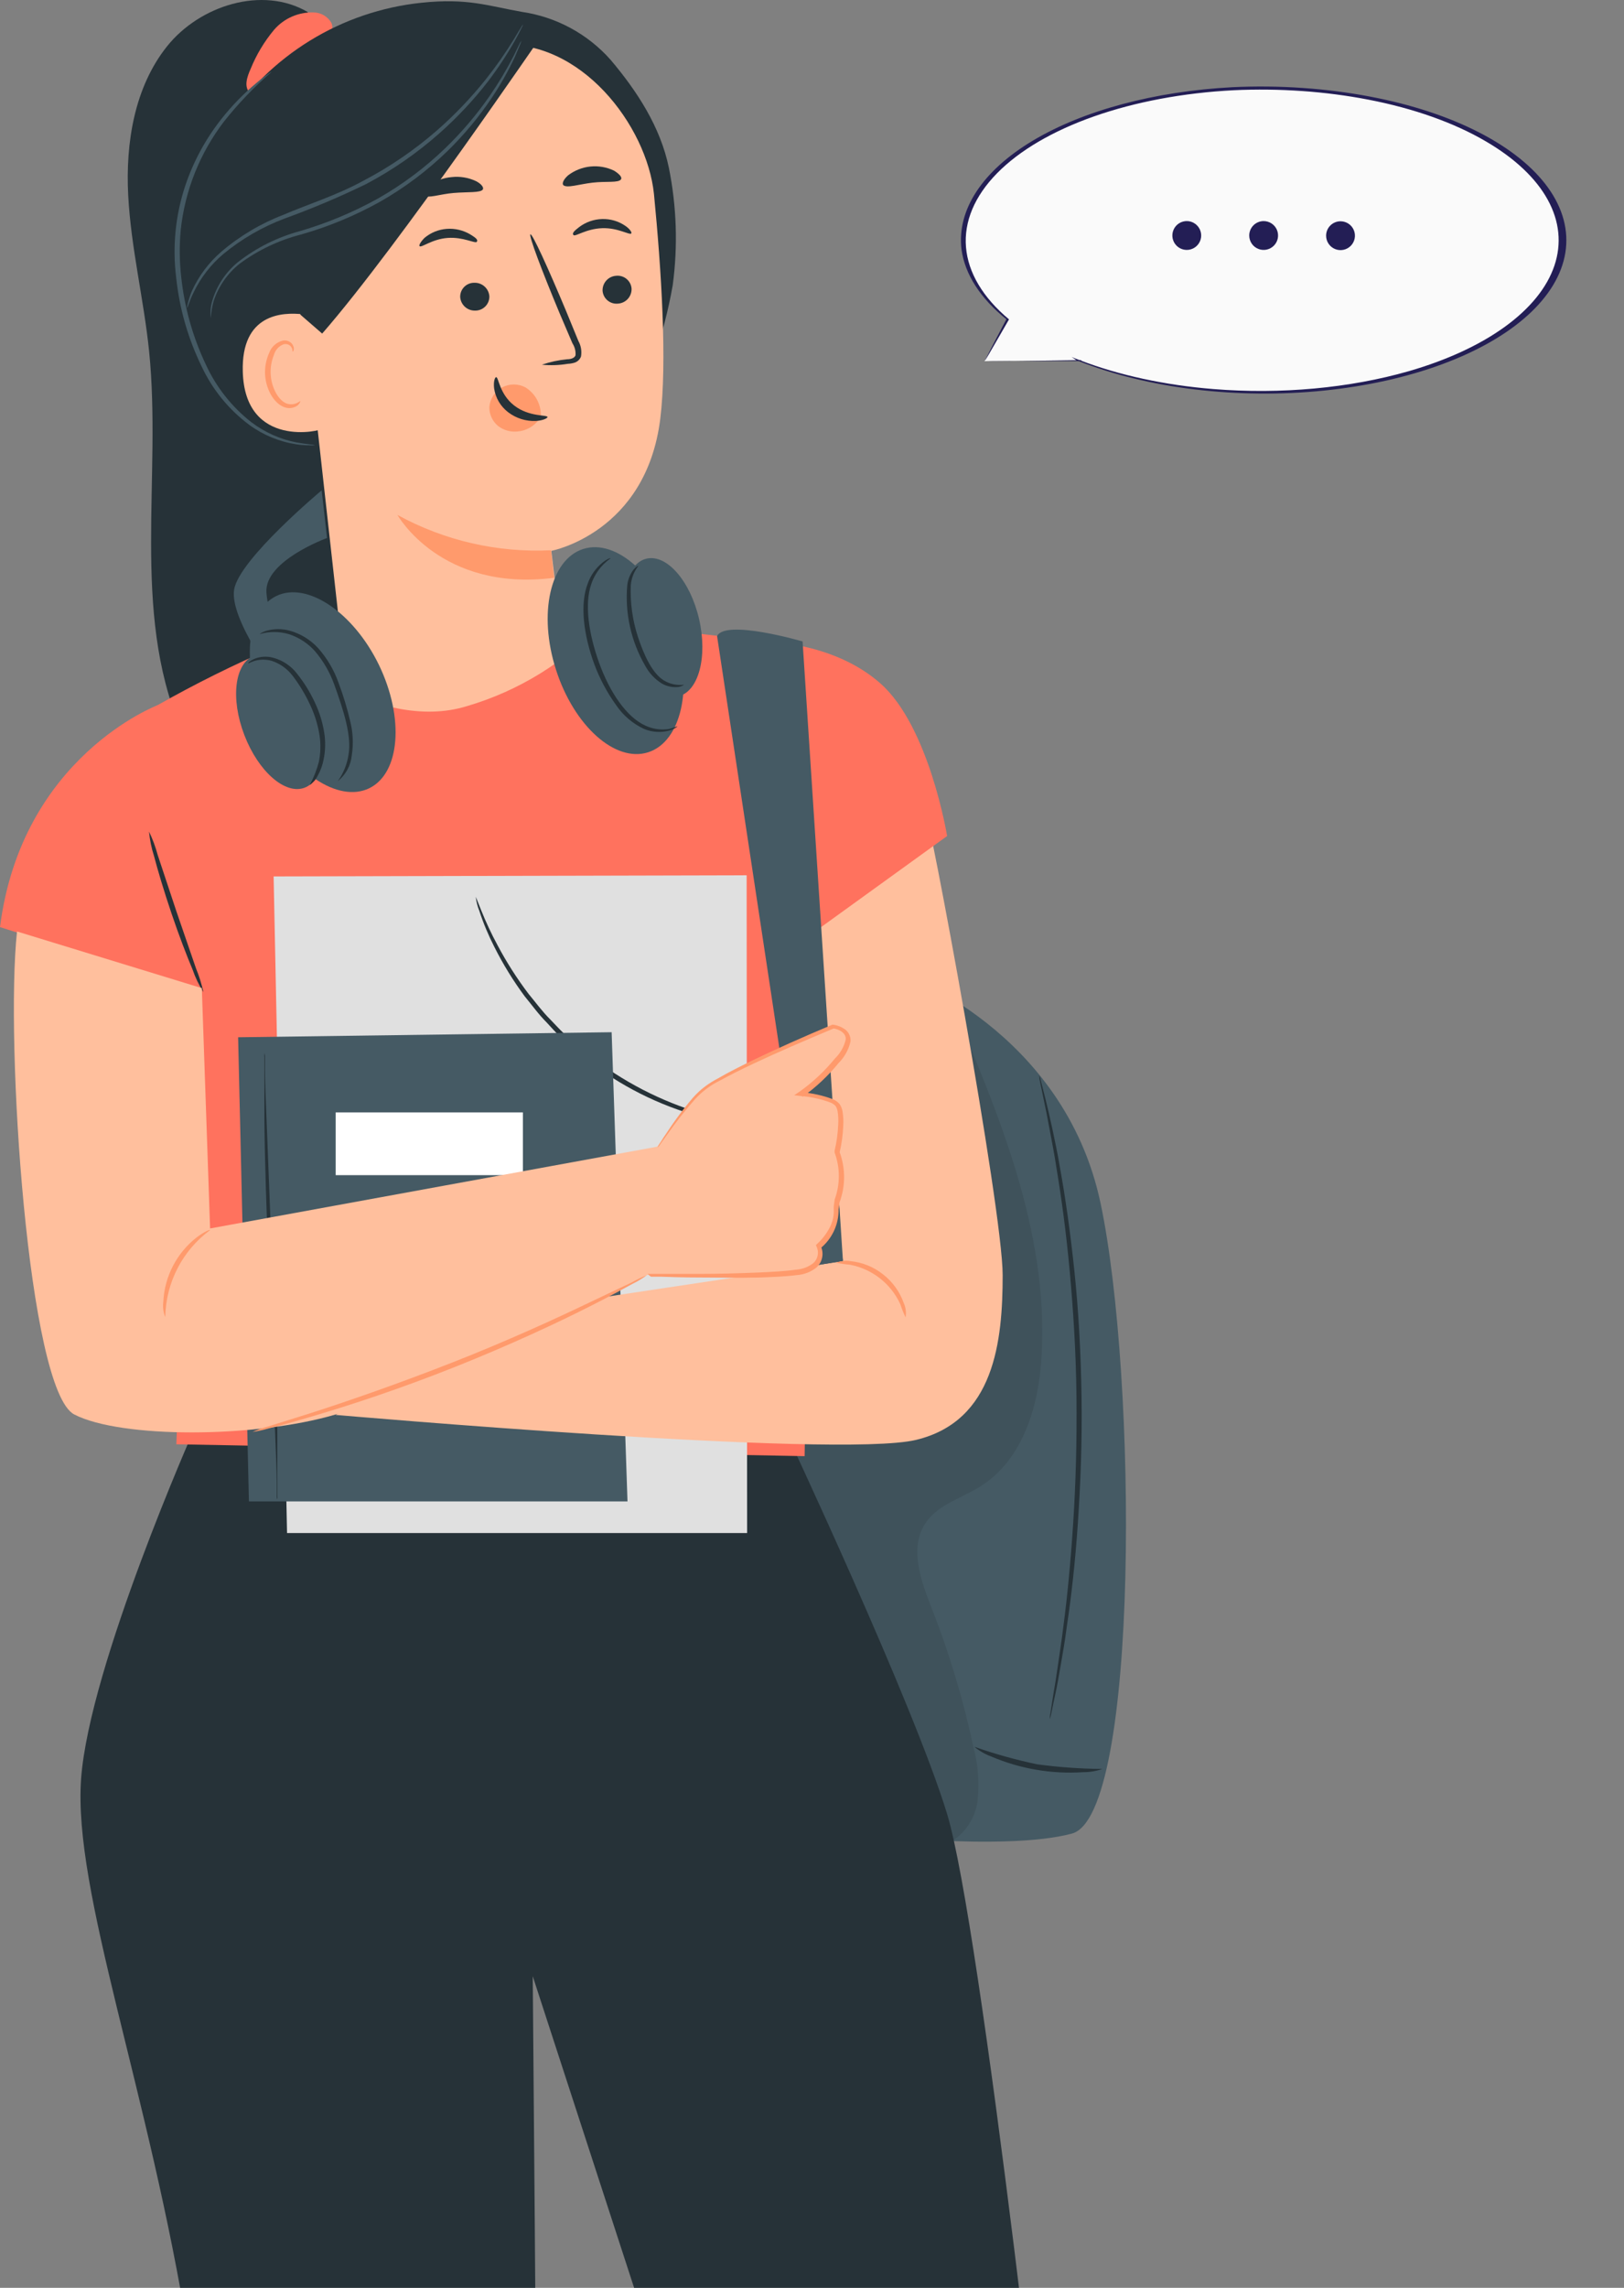 <svg width="169" height="238" viewBox="0 0 169 238" fill="none" xmlns="http://www.w3.org/2000/svg">
<rect x="0" y="0" width="169" height="238" fill="#808080" stroke="none"/>
<g clip-path="url(#clip0_4145_5870)">
<path d="M15.517 36.544C14.96 31.109 13.624 25.754 13.34 20.298C13.057 14.842 13.998 9.052 17.389 4.811C20.78 0.57 27.299 -1.505 32.016 1.248L33.342 5.793C33.464 26.938 35.599 48.246 35.721 69.381C35.721 72.165 33.696 74.857 32.684 77.479C31.672 80.1 29.313 82.307 26.54 82.388C22.906 82.489 20.203 79.038 18.776 75.697C13.654 63.551 16.843 49.642 15.517 36.544Z" fill="#263238"/>
<path d="M26.085 7.158C26.68 5.691 27.5 4.325 28.514 3.109C29.025 2.512 29.665 2.039 30.386 1.725C31.106 1.411 31.889 1.265 32.674 1.297C33.044 1.307 33.404 1.412 33.722 1.602C34.039 1.792 34.302 2.06 34.486 2.381C34.79 3.059 34.355 4.03 33.616 4.03L33.474 4.182C31.966 5.771 30.437 7.32 28.878 8.849C28.51 9.269 28.063 9.613 27.562 9.861C27.313 9.979 27.036 10.025 26.762 9.992C26.488 9.96 26.229 9.851 26.014 9.679C25.356 9.031 25.7 8.019 26.085 7.158Z" fill="#FF725E"/>
<path d="M23.514 12.778C25.754 9.308 28.743 6.384 32.263 4.222C35.782 2.061 39.742 0.716 43.85 0.287C48.668 -0.219 50.763 0.611 54.326 1.239C57.883 1.761 61.141 3.521 63.528 6.209C66.311 9.488 68.73 13.224 69.601 17.434C70.417 21.463 70.554 25.599 70.006 29.672C69.088 34.914 67.313 39.968 64.752 44.633L57.424 46.202C51.279 46.961 45.044 47.72 38.92 46.85C32.796 45.979 26.672 43.267 22.988 38.286C17.805 31.383 18.655 19.884 23.514 12.778Z" fill="#263238"/>
<path d="M33.403 11.816L47.807 4.578L51.735 4.679C60.43 3.971 67.313 13.081 68.052 20.166C68.821 28.032 69.439 37.658 68.71 43.569C67.232 55.453 57.373 57.305 57.373 57.305C57.373 57.305 58.132 63.5 58.547 67.427L35.63 67.812L29.881 16.188C29.818 15.152 30.144 14.129 30.796 13.32C31.447 12.512 32.377 11.975 33.403 11.816Z" fill="#FFBF9D"/>
<path d="M50.925 42.344C50.959 41.918 51.1 41.507 51.334 41.15C51.568 40.792 51.888 40.499 52.265 40.297C52.642 40.096 53.063 39.992 53.491 39.996C53.918 40 54.338 40.111 54.711 40.319C55.219 40.641 55.632 41.091 55.907 41.625C56.183 42.159 56.312 42.756 56.28 43.356C56.057 43.739 55.755 44.07 55.393 44.327C55.032 44.584 54.62 44.76 54.185 44.844L53.77 44.895C53.076 44.947 52.388 44.742 51.836 44.318C51.545 44.079 51.312 43.777 51.154 43.435C50.996 43.094 50.918 42.72 50.925 42.344Z" fill="#FF9A6C"/>
<path d="M65.723 30.006C65.743 30.401 65.606 30.788 65.343 31.084C65.08 31.379 64.711 31.559 64.316 31.585C64.124 31.606 63.929 31.589 63.744 31.534C63.558 31.479 63.386 31.387 63.236 31.265C63.086 31.142 62.962 30.991 62.871 30.82C62.781 30.649 62.725 30.462 62.707 30.269C62.688 29.874 62.824 29.487 63.087 29.192C63.35 28.896 63.719 28.716 64.114 28.69C64.306 28.669 64.501 28.687 64.686 28.742C64.872 28.797 65.045 28.888 65.195 29.011C65.344 29.133 65.468 29.284 65.559 29.455C65.65 29.626 65.706 29.813 65.723 30.006Z" fill="#263238"/>
<path d="M65.694 24.285C65.512 24.488 64.328 23.678 62.658 23.739C60.987 23.799 59.864 24.65 59.682 24.457C59.499 24.265 59.763 24.012 60.279 23.617C60.966 23.1 61.798 22.81 62.658 22.787C63.506 22.76 64.342 23.001 65.046 23.476C65.593 23.84 65.775 24.214 65.694 24.285Z" fill="#263238"/>
<path d="M56.392 37.94C57.244 37.649 58.127 37.459 59.023 37.374C59.438 37.374 59.833 37.222 59.894 36.938C59.92 36.506 59.806 36.077 59.57 35.714L58.234 32.586C56.371 28.122 55.005 24.488 55.197 24.377C55.39 24.265 57.029 27.859 58.892 32.312L60.188 35.471C60.462 35.963 60.558 36.535 60.461 37.09C60.405 37.24 60.315 37.375 60.2 37.485C60.084 37.596 59.945 37.679 59.793 37.728C59.563 37.798 59.325 37.839 59.084 37.849C58.195 37.999 57.289 38.03 56.392 37.94Z" fill="#263238"/>
<path d="M57.343 57.243C51.778 57.518 46.246 56.246 41.36 53.568C41.36 53.568 45.864 61.616 57.657 60.107L57.343 57.243Z" fill="#FF9A6C"/>
<path d="M51.634 39.236C51.897 39.236 51.958 40.988 53.516 42.192C55.075 43.397 56.958 43.134 56.978 43.387C56.978 43.488 56.563 43.741 55.774 43.791C54.736 43.839 53.715 43.52 52.889 42.891C52.094 42.288 51.567 41.397 51.421 40.411C51.33 39.672 51.512 39.226 51.634 39.236Z" fill="#263238"/>
<path d="M64.63 18.649C64.367 19.054 63.112 18.831 61.654 19.003C60.197 19.176 59.002 19.601 58.617 19.257C58.476 19.084 58.617 18.69 59.114 18.244C59.79 17.728 60.597 17.409 61.444 17.323C62.291 17.238 63.145 17.388 63.911 17.759C64.519 18.143 64.742 18.457 64.63 18.649Z" fill="#263238"/>
<path d="M47.889 30.895C47.915 31.289 48.093 31.657 48.386 31.921C48.679 32.186 49.063 32.326 49.458 32.312C49.652 32.313 49.844 32.276 50.024 32.202C50.203 32.128 50.366 32.019 50.502 31.881C50.639 31.744 50.747 31.58 50.82 31.401C50.892 31.221 50.928 31.028 50.926 30.834C50.9 30.44 50.721 30.072 50.428 29.808C50.136 29.543 49.751 29.403 49.357 29.417C49.162 29.414 48.969 29.451 48.789 29.524C48.609 29.598 48.446 29.706 48.309 29.844C48.172 29.982 48.064 30.146 47.992 30.327C47.92 30.507 47.885 30.701 47.889 30.895Z" fill="#263238"/>
<path d="M43.667 25.612C43.87 25.794 44.953 24.873 46.582 24.752C48.212 24.63 49.457 25.369 49.619 25.156C49.781 24.944 49.487 24.721 48.941 24.387C48.2 23.946 47.341 23.744 46.481 23.81C45.637 23.873 44.833 24.198 44.183 24.741C43.758 25.166 43.566 25.531 43.667 25.612Z" fill="#263238"/>
<path d="M44.174 20.327C44.528 20.671 45.753 20.195 47.211 20.074C48.668 19.952 50.014 20.074 50.247 19.709C50.358 19.517 50.136 19.163 49.549 18.849C48.754 18.473 47.871 18.326 46.998 18.424C46.123 18.494 45.287 18.813 44.589 19.345C44.174 19.76 44.022 20.165 44.174 20.327Z" fill="#263238"/>
<path d="M33.636 35.743C33.636 34.863 32.512 32.818 31.611 32.707C29.273 32.423 25.103 32.707 25.265 38.649C25.477 46.746 33.525 44.823 33.535 44.59C33.545 44.358 33.727 38.78 33.636 35.743Z" fill="#FFBF9D"/>
<path d="M31.247 41.716C31.247 41.716 31.105 41.827 30.873 41.938C30.552 42.078 30.193 42.096 29.86 41.989C29 41.696 28.251 40.37 28.17 38.952C28.128 38.261 28.242 37.569 28.504 36.928C28.571 36.675 28.698 36.441 28.874 36.247C29.05 36.054 29.27 35.905 29.516 35.815C29.677 35.77 29.848 35.782 30.001 35.848C30.154 35.915 30.279 36.031 30.356 36.179C30.468 36.402 30.417 36.563 30.458 36.574C30.498 36.584 30.63 36.442 30.559 36.108C30.506 35.91 30.388 35.736 30.225 35.612C30.114 35.53 29.988 35.472 29.854 35.441C29.72 35.409 29.581 35.406 29.445 35.43C29.118 35.508 28.815 35.666 28.564 35.891C28.313 36.115 28.122 36.398 28.008 36.715C27.691 37.424 27.546 38.197 27.583 38.973C27.684 40.602 28.595 42.1 29.729 42.404C29.947 42.463 30.175 42.47 30.396 42.426C30.617 42.383 30.825 42.288 31.004 42.151C31.237 41.918 31.267 41.736 31.247 41.716Z" fill="#FF9A6C"/>
<path d="M31.299 32.769L33.526 34.703C41.563 25.501 56.878 2.888 56.028 4.224C51.887 3.085 47.527 2.998 43.344 3.971C36.897 5.672 24.79 10.045 25.661 17.748C26.531 25.451 31.299 32.769 31.299 32.769Z" fill="#263238"/>
<path d="M19.466 32.038C19.481 31.877 19.508 31.718 19.547 31.562C19.655 31.112 19.801 30.672 19.982 30.246C20.692 28.694 21.727 27.313 23.019 26.197C24.937 24.557 27.121 23.257 29.477 22.351C32.078 21.237 35.044 20.326 37.898 18.757C40.594 17.338 43.118 15.612 45.419 13.615C47.295 11.978 49.019 10.176 50.572 8.23C51.617 6.912 52.584 5.532 53.467 4.1C53.75 3.624 53.983 3.23 54.175 2.926C54.249 2.786 54.337 2.653 54.438 2.531C54.389 2.683 54.325 2.828 54.246 2.967C54.104 3.25 53.902 3.665 53.608 4.181C52.781 5.644 51.858 7.051 50.845 8.392C49.312 10.38 47.594 12.216 45.713 13.878C43.392 15.934 40.833 17.704 38.091 19.152C35.331 20.493 32.503 21.689 29.619 22.735C27.291 23.609 25.125 24.864 23.211 26.45C21.938 27.532 20.904 28.866 20.174 30.367C19.658 31.39 19.537 32.048 19.466 32.038Z" fill="#455A64"/>
<path d="M21.935 33.092C21.858 32.494 21.91 31.886 22.087 31.31C22.552 29.721 23.487 28.309 24.769 27.261C26.682 25.768 28.874 24.674 31.217 24.042C34.033 23.217 36.748 22.083 39.315 20.662C41.861 19.218 44.214 17.46 46.32 15.428C48.041 13.771 49.594 11.946 50.956 9.983C51.874 8.654 52.706 7.268 53.446 5.832L54.023 4.648C54.086 4.505 54.164 4.37 54.256 4.243C54.222 4.394 54.171 4.54 54.104 4.678C53.962 5.002 53.8 5.407 53.587 5.903C52.899 7.375 52.101 8.793 51.199 10.145C49.855 12.15 48.308 14.013 46.583 15.702C44.457 17.768 42.076 19.554 39.497 21.016C36.913 22.451 34.172 23.586 31.329 24.397C29.023 24.987 26.854 26.018 24.942 27.433C23.684 28.433 22.745 29.776 22.239 31.3C22.073 31.884 21.971 32.485 21.935 33.092Z" fill="#455A64"/>
<path d="M32.766 46.322C32.766 46.261 32.078 46.241 30.863 46.028C29.154 45.694 27.545 44.974 26.157 43.923C24.121 42.329 22.497 40.27 21.419 37.92C20.058 35.05 19.192 31.97 18.858 28.81C18.675 27.186 18.658 25.548 18.808 23.921C19.246 19.808 20.812 15.895 23.332 12.614C24.819 10.741 26.48 9.013 28.292 7.452C28.292 7.452 28.13 7.523 27.867 7.715C27.604 7.908 27.199 8.181 26.723 8.596C25.361 9.728 24.123 11 23.029 12.392C21.392 14.464 20.126 16.803 19.284 19.305C18.258 22.383 17.933 25.651 18.332 28.871C18.67 32.086 19.567 35.217 20.984 38.123C22.107 40.525 23.808 42.611 25.934 44.196C27.38 45.255 29.061 45.95 30.833 46.221C31.308 46.295 31.789 46.329 32.27 46.322C32.435 46.346 32.602 46.346 32.766 46.322Z" fill="#455A64"/>
<path d="M93.509 101.146C93.631 101.146 110.717 107.128 114.533 125.186C118.349 143.244 118.582 188.855 111.547 190.748C104.512 192.641 88.478 190.748 88.478 190.748L75.714 137.991L93.509 101.146Z" fill="#455A64"/>
<g opacity="0.3">
<path opacity="0.3" d="M98.764 103.774L78.965 132.582C77.738 134.173 76.796 135.964 76.181 137.876C75.341 141.166 76.495 144.587 77.629 147.776L92.205 188.67L98.774 191.707C99.587 191.254 100.28 190.613 100.796 189.839C101.312 189.064 101.636 188.178 101.74 187.253C101.931 185.402 101.78 183.532 101.295 181.736C100.244 176.811 98.791 171.98 96.952 167.292C95.829 164.427 94.604 161.036 96.294 158.475C97.59 156.512 100.09 155.854 102.074 154.598C106.497 151.805 108.147 146.126 108.4 140.903C109.109 128.048 103.886 115.648 98.764 103.774Z" fill="black"/>
</g>
<path d="M109.25 178.844C109.244 178.613 109.268 178.382 109.321 178.156L109.624 176.213C109.776 175.372 109.938 174.34 110.1 173.176C110.262 172.012 110.495 170.605 110.667 169.127C111.072 166.09 111.416 162.487 111.679 158.458C111.942 154.429 112.074 149.996 112.023 145.299C111.973 140.602 111.679 136.189 111.315 132.201C110.95 128.213 110.454 124.579 109.948 121.562C109.725 120.054 109.452 118.708 109.229 117.513C109.007 116.319 108.814 115.297 108.632 114.477L108.237 112.554C108.18 112.328 108.146 112.098 108.136 111.865C108.229 112.076 108.297 112.297 108.339 112.523C108.467 113.009 108.629 113.647 108.825 114.436C109.02 115.226 109.253 116.238 109.523 117.473C109.766 118.657 110.07 120.014 110.313 121.522C110.869 124.559 111.375 128.142 111.8 132.171C112.226 136.199 112.479 140.643 112.55 145.33C112.62 150.016 112.438 154.44 112.165 158.488C111.892 162.537 111.477 166.151 111.021 169.178C110.829 170.696 110.586 172.062 110.383 173.227C110.181 174.391 109.999 175.453 109.817 176.263C109.634 177.073 109.513 177.701 109.412 178.186C109.372 178.409 109.318 178.629 109.25 178.844Z" fill="#263238"/>
<path d="M114.726 184.026C114.075 184.251 113.39 184.364 112.701 184.36C109.436 184.573 106.166 184.015 103.156 182.73C102.516 182.494 101.921 182.152 101.395 181.718C103.529 182.467 105.71 183.075 107.923 183.54C110.179 183.843 112.45 184.005 114.726 184.026Z" fill="#263238"/>
<path d="M21.712 71.538L37.27 63.278L57.93 64.027L70.532 68.461L51.28 80.658L40.773 82.642L21.712 72.156" fill="#FFBF9D"/>
<path d="M20.254 148.578C20.254 148.578 9.312 173.236 8.441 185.019C7.571 196.801 15.527 217.501 19.637 243.192C22.967 263.902 24.212 301.84 26.53 314.189C28.848 326.538 37.29 358.383 37.29 358.383L55.804 359.527C55.804 359.527 55.864 274.895 55.864 264.843C55.864 254.792 55.439 205.587 55.439 205.587L81.403 285.371L93.621 361.592L115.151 360.58C115.151 360.58 112.195 295.797 111.102 283.711C109.472 265.845 102.052 200.233 98.57 188.744C95.088 177.255 81.545 148.457 81.545 148.457L20.254 148.578Z" fill="#263238"/>
<path d="M5.982 83.552C5.982 83.552 12.268 75.919 16.418 73.348C20.307 71.142 24.315 69.151 28.423 67.386C28.423 67.386 39.294 76.344 48.587 73.46C53.979 71.88 58.846 68.876 62.677 64.765L83.468 67.164C83.468 67.164 86.9 114.637 85.493 120.498C84.085 126.359 83.731 151.482 83.731 151.482L18.351 150.247L20.325 98.978L5.982 83.552Z" fill="#FF725E"/>
<path d="M28.474 91.175L29.871 159.48H77.749L77.699 91.054L28.474 91.175Z" fill="#E0E0E0"/>
<path d="M76.707 117.067C76.21 117.027 75.718 116.935 75.239 116.794L73.539 116.389C72.784 116.215 72.043 115.985 71.322 115.701C67.033 114.306 63.072 112.054 59.681 109.081L58.224 107.775C57.758 107.33 57.343 106.854 56.918 106.398C56.037 105.518 55.339 104.536 54.61 103.655C53.408 102.032 52.347 100.308 51.442 98.503C50.82 97.291 50.296 96.032 49.873 94.737C49.686 94.274 49.564 93.787 49.508 93.29C49.508 93.29 49.701 93.786 50.065 94.677C50.565 95.926 51.136 97.147 51.776 98.331C52.714 100.102 53.794 101.795 55.005 103.392C55.723 104.252 56.422 105.224 57.292 106.085C57.718 106.52 58.133 106.985 58.588 107.421L60.025 108.706C63.378 111.613 67.253 113.856 71.443 115.316C72.15 115.619 72.877 115.873 73.62 116.075L75.29 116.561C75.776 116.689 76.25 116.858 76.707 117.067Z" fill="#263238"/>
<path d="M24.78 107.907L25.904 156.191H65.3L63.65 107.381L24.78 107.907Z" fill="#455A64"/>
<path d="M28.858 156.008C28.813 155.857 28.792 155.7 28.798 155.542V154.186C28.798 152.931 28.706 151.25 28.636 149.206C28.474 144.934 28.251 139.164 27.998 132.797C27.745 126.431 27.542 120.57 27.512 116.369C27.512 114.264 27.512 112.553 27.512 111.379C27.512 110.842 27.512 110.366 27.512 110.022C27.497 109.867 27.497 109.711 27.512 109.557C27.558 109.708 27.578 109.865 27.573 110.022C27.573 110.397 27.573 110.842 27.573 111.379C27.573 112.644 27.664 114.324 27.735 116.359C27.897 120.641 28.119 126.4 28.372 132.777C28.625 139.154 28.828 144.995 28.858 149.206C28.858 151.311 28.858 153.012 28.858 154.186C28.858 154.722 28.858 155.198 28.858 155.542C28.879 155.697 28.879 155.853 28.858 156.008Z" fill="#263238"/>
<path d="M54.417 115.722H34.932V122.251H54.417V115.722Z" fill="white"/>
<path d="M96.162 83.938C96.577 83.847 104.341 125.793 104.341 132.646C104.341 139.499 103.501 147.83 95.322 149.793C87.143 151.757 34.932 147.192 34.932 147.192L52.454 135.835L62.819 134.944L87.72 131.199L83.053 96.631C83.053 96.631 91.091 85.031 96.162 83.938Z" fill="#FFBF9D"/>
<path d="M94.238 137.049C94.027 136.605 93.844 136.149 93.692 135.682C93.213 134.63 92.488 133.707 91.579 132.992C90.671 132.277 89.604 131.79 88.468 131.572C87.979 131.53 87.492 131.459 87.011 131.36C87.488 131.166 88.011 131.11 88.519 131.198C89.755 131.323 90.928 131.801 91.9 132.575C92.884 133.342 93.629 134.374 94.046 135.55C94.258 136.02 94.325 136.541 94.238 137.049Z" fill="#FF9A6C"/>
<path d="M79.186 66.729C79.186 66.729 86.545 66.607 91.626 71.102C96.708 75.596 98.56 86.973 98.56 86.973L82.486 98.584L79.186 66.729Z" fill="#FF725E"/>
<path d="M0 96.448L21.196 103.169L16.428 73.349C16.428 73.349 2.257 78.683 0 96.448Z" fill="#FF725E"/>
<path d="M15.508 86.509C15.883 87.289 16.185 88.102 16.409 88.938C16.965 90.629 17.634 92.633 18.372 94.85L20.397 100.741C20.724 101.54 20.982 102.367 21.166 103.211C20.701 102.478 20.324 101.693 20.043 100.872C19.425 99.394 18.625 97.329 17.846 95.022C17.067 92.714 16.429 90.588 16.024 89.039C15.759 88.217 15.586 87.369 15.508 86.509Z" fill="#263238"/>
<path d="M74.622 66.173L84.532 131.705L87.72 131.158L83.52 66.73C83.52 66.73 75.493 64.381 74.622 66.173Z" fill="#455A64"/>
<path d="M68.426 119.283L21.863 127.796L21.003 102.794L1.771 96.902C0.526 108.401 2.914 144.659 7.733 147.149C12.551 149.639 26.53 149.629 34.921 147.149C43.312 144.669 67.586 132.523 67.586 132.523L68.426 119.283Z" fill="#FFBF9D"/>
<path d="M62.819 121.298L68.427 119.274C69.699 117.24 71.149 115.323 72.759 113.545C74.784 111.52 86.678 106.651 86.678 106.651C86.678 106.651 89.643 107.006 87.406 109.789C86.264 111.287 84.898 112.602 83.358 113.686C83.358 113.686 86.566 113.97 87.174 114.84C87.781 115.711 87.346 118.748 87.082 119.699C87.696 121.351 87.696 123.169 87.082 124.821L87.001 125.61C87.001 125.61 87.346 127.513 85.18 129.507C85.18 129.507 86.04 131.289 83.783 132.048C81.525 132.807 67.385 132.554 67.385 132.554L62.819 121.298Z" fill="#FFBF9D"/>
<path d="M67.385 132.524C67.385 132.524 67.506 132.524 67.749 132.524H68.812H72.861C74.592 132.524 76.697 132.473 79.096 132.372C80.291 132.311 81.566 132.261 82.882 132.078C83.528 132.031 84.145 131.791 84.653 131.39C84.881 131.178 85.034 130.898 85.093 130.593C85.151 130.287 85.111 129.971 84.977 129.69L84.906 129.528L85.028 129.406C85.549 128.935 85.984 128.376 86.313 127.756C86.655 127.139 86.81 126.435 86.759 125.732V125.661C86.759 125.418 86.82 125.145 86.85 124.881V124.811C87.438 123.223 87.438 121.478 86.85 119.891V119.8V119.719C87.063 118.826 87.188 117.914 87.225 116.996C87.255 116.533 87.235 116.068 87.164 115.609C87.134 115.411 87.061 115.221 86.951 115.053C86.811 114.905 86.642 114.788 86.455 114.709C85.456 114.336 84.41 114.104 83.348 114.02L82.639 113.939L83.236 113.544C84.597 112.57 85.823 111.42 86.88 110.123C87.432 109.591 87.822 108.914 88.004 108.17C88.095 107.491 87.346 107.066 86.668 106.975H86.789C83.752 108.251 80.878 109.485 78.388 110.66C77.143 111.247 75.989 111.824 74.936 112.401C73.954 112.878 73.071 113.537 72.335 114.344C71.299 115.511 70.332 116.738 69.44 118.019L68.711 119.031C68.634 119.153 68.546 119.269 68.448 119.375C68.448 119.375 68.448 119.233 68.64 118.99C68.832 118.747 69.004 118.383 69.308 117.978C70.152 116.651 71.089 115.386 72.112 114.192C72.857 113.357 73.754 112.67 74.754 112.168C75.766 111.571 76.971 110.973 78.206 110.366C80.696 109.162 83.52 107.896 86.607 106.601H86.668H86.728C87.158 106.663 87.567 106.826 87.923 107.076C88.119 107.218 88.276 107.408 88.379 107.628C88.482 107.847 88.527 108.09 88.51 108.332C88.32 109.183 87.892 109.962 87.275 110.579C86.183 111.919 84.917 113.107 83.51 114.111L83.398 113.625C84.52 113.713 85.624 113.958 86.678 114.354C86.943 114.463 87.179 114.633 87.366 114.85C87.531 115.086 87.638 115.356 87.68 115.64C87.759 116.135 87.782 116.637 87.751 117.138C87.712 118.093 87.579 119.042 87.356 119.972V119.8C87.999 121.513 87.999 123.401 87.356 125.114V125.054C87.356 125.327 87.295 125.59 87.265 125.833V125.762C87.284 126.55 87.121 127.331 86.789 128.045C86.457 128.76 85.966 129.388 85.352 129.882L85.402 129.609C85.582 129.98 85.636 130.399 85.558 130.804C85.48 131.209 85.272 131.578 84.967 131.856C84.388 132.318 83.682 132.593 82.943 132.645C81.586 132.817 80.311 132.848 79.106 132.898C76.697 132.959 74.592 132.898 72.861 132.898C71.13 132.898 69.753 132.848 68.812 132.817H67.749C67.617 132.734 67.495 132.635 67.385 132.524Z" fill="#FF9A6C"/>
<path d="M17.177 136.987C16.988 136.484 16.925 135.941 16.995 135.408C17.059 134.108 17.404 132.837 18.005 131.682C18.606 130.527 19.449 129.516 20.477 128.717C21.267 128.12 21.843 127.897 21.874 127.958C20.454 129.003 19.293 130.361 18.482 131.927C17.671 133.493 17.232 135.224 17.197 136.987H17.177Z" fill="#FF9A6C"/>
<path d="M67.313 132.655C66.847 133.003 66.349 133.305 65.825 133.556C64.812 134.113 63.416 134.872 61.634 135.773C58.061 137.595 53.04 139.933 47.352 142.201C41.663 144.468 36.409 146.189 32.563 147.322C30.64 147.889 29.081 148.335 27.988 148.588C27.431 148.754 26.862 148.879 26.287 148.962C26.819 148.721 27.371 148.528 27.937 148.385L32.452 146.968C36.258 145.743 41.491 143.932 47.159 141.705C52.828 139.478 57.858 137.17 61.462 135.439L65.734 133.414C66.243 133.126 66.77 132.873 67.313 132.655Z" fill="#FF9A6C"/>
<path d="M39.436 69.177C42.098 74.694 41.632 80.443 38.423 82.002C35.215 83.561 30.386 80.362 27.724 74.845C25.062 69.329 25.538 63.579 28.736 62.01C31.935 60.441 36.773 63.691 39.436 69.177Z" fill="#455A64"/>
<path d="M32.715 73.683C34.163 77.479 33.728 81.174 31.703 81.943C29.679 82.713 26.885 80.263 25.427 76.467C23.97 72.671 24.415 68.987 26.439 68.218C28.464 67.448 31.268 69.898 32.715 73.683Z" fill="#455A64"/>
<path d="M57.859 69.674C55.986 63.844 57.252 58.216 60.683 57.113C64.115 56.009 68.417 59.856 70.289 65.696C72.162 71.537 70.886 77.155 67.455 78.258C64.024 79.361 59.732 75.515 57.859 69.674Z" fill="#455A64"/>
<path d="M65.148 66.151C64.237 62.193 65.198 58.59 67.293 58.114C69.389 57.638 71.838 60.442 72.749 64.4C73.66 68.358 72.689 71.951 70.593 72.437C68.498 72.923 66.028 70.099 65.148 66.151Z" fill="#455A64"/>
<path d="M29.072 71.274C29.072 71.274 23.859 64.482 24.365 61.334C24.871 58.185 33.475 51.009 33.475 51.009L34.032 55.969C34.032 55.969 27.513 58.337 27.725 61.627C27.938 64.917 30.823 70.332 30.823 70.332L29.072 71.274Z" fill="#455A64"/>
<path d="M32.24 81.649C32.649 80.89 32.965 80.084 33.182 79.25C33.366 78.343 33.39 77.411 33.252 76.497C33.074 75.374 32.733 74.282 32.24 73.257C31.755 72.219 31.162 71.235 30.469 70.322C29.918 69.591 29.16 69.044 28.293 68.753C27.704 68.58 27.079 68.58 26.491 68.753C26.066 68.885 25.863 69.037 25.833 68.996C25.802 68.956 25.985 68.763 26.42 68.561C27.06 68.286 27.774 68.24 28.444 68.429C29.411 68.691 30.267 69.26 30.884 70.049C31.633 70.98 32.266 72 32.767 73.085C33.28 74.159 33.622 75.307 33.779 76.487C33.897 77.462 33.832 78.45 33.587 79.402C33.414 80.037 33.137 80.639 32.767 81.183C32.463 81.497 32.261 81.669 32.24 81.649Z" fill="#263238"/>
<path d="M35.154 81.263C35.749 80.428 36.135 79.463 36.278 78.449C36.592 76.566 35.782 73.975 34.79 71.231C34.334 69.951 33.648 68.764 32.766 67.729C32.033 66.913 31.097 66.305 30.053 65.968C29.061 65.677 28.008 65.677 27.016 65.968C27.016 65.968 27.249 65.755 27.785 65.603C28.551 65.399 29.358 65.399 30.124 65.603C31.261 65.915 32.289 66.539 33.09 67.405C34.036 68.468 34.765 69.706 35.235 71.049C35.733 72.37 36.142 73.723 36.46 75.098C36.737 76.228 36.789 77.4 36.612 78.55C36.563 79.076 36.408 79.588 36.158 80.054C35.908 80.52 35.566 80.931 35.154 81.263Z" fill="#263238"/>
<path d="M71.179 71.233C71.179 71.233 70.997 71.395 70.592 71.466C69.999 71.533 69.399 71.409 68.881 71.112C68.142 70.653 67.538 70.007 67.13 69.239C65.665 66.703 65.018 63.776 65.278 60.858C65.35 60.278 65.573 59.726 65.926 59.259C66.199 58.935 66.412 58.844 66.432 58.864C65.98 59.449 65.706 60.152 65.642 60.889C65.57 62.703 65.82 64.516 66.381 66.243C67.049 68.268 67.92 70.069 69.074 70.778C69.704 71.163 70.446 71.324 71.179 71.233Z" fill="#263238"/>
<path d="M70.492 75.565C70.492 75.565 70.249 75.828 69.641 76C68.78 76.235 67.866 76.178 67.04 75.838C65.84 75.284 64.817 74.408 64.084 73.308C63.161 72.019 62.412 70.613 61.857 69.127C60.703 65.989 60.329 62.801 61.179 60.665C61.481 59.828 62.007 59.09 62.697 58.529C63.183 58.135 63.528 58.033 63.538 58.064C63.548 58.094 63.254 58.266 62.829 58.681C62.234 59.27 61.786 59.992 61.523 60.786C60.825 62.811 61.23 65.848 62.343 68.945C63.457 72.043 65.228 74.634 67.182 75.494C67.939 75.847 68.785 75.967 69.611 75.838C70.178 75.697 70.471 75.525 70.492 75.565Z" fill="#263238"/>
<path d="M102.445 37.567L104.822 33.265C100.736 29.895 99.279 25.87 100.739 21.982C102.199 18.094 106.468 14.624 112.709 12.254C118.95 9.884 126.71 8.786 134.465 9.174C142.219 9.563 149.407 11.411 154.615 14.355C159.824 17.299 162.676 21.126 162.611 25.084C162.546 29.041 159.569 32.844 154.265 35.743C148.961 38.643 141.714 40.43 133.947 40.753C126.181 41.076 118.458 39.912 112.296 37.489L102.445 37.567Z" fill="#FAFAFA"/>
<path d="M102.446 37.567H103.111H105.014L112.297 37.469L112.195 37.586L111.517 37.145L112.399 37.482C116.472 39.041 121.237 40.069 126.274 40.474C133.274 41.039 140.443 40.382 146.614 38.611C150.578 37.465 153.993 35.886 156.611 33.988C159.23 32.09 160.987 29.921 161.757 27.637C162.527 25.353 162.29 23.011 161.063 20.779C159.837 18.547 157.651 16.481 154.663 14.73C151.355 12.782 147.144 11.283 142.411 10.369C137.935 9.502 133.127 9.166 128.357 9.389C123.15 9.658 118.163 10.592 113.859 12.104C109.556 13.616 106.076 15.657 103.744 18.037C101.412 20.417 100.305 23.058 100.525 25.713C100.745 28.369 102.285 30.953 105.002 33.225C104.209 34.588 103.596 35.652 103.175 36.386C102.97 36.742 102.804 37.035 102.689 37.216C102.574 37.398 102.497 37.508 102.497 37.508C102.497 37.508 102.497 37.417 102.625 37.236L103.047 36.418C103.443 35.665 104.005 34.581 104.746 33.173V33.232C102.019 31.037 100.408 28.533 100.057 25.944C99.569 21.829 102.226 17.778 107.475 14.635C112.723 11.491 120.158 9.498 128.229 9.071C133.123 8.839 138.057 9.178 142.654 10.064C146.891 10.873 150.734 12.139 153.918 13.774C157.103 15.408 159.554 17.373 161.103 19.534C162.653 21.695 163.264 24 162.896 26.293C162.527 28.585 161.187 30.809 158.967 32.813C156.748 34.818 153.701 36.555 150.037 37.905C146.372 39.256 142.176 40.188 137.736 40.637C133.295 41.087 128.716 41.043 124.312 40.51C119.908 39.977 115.783 38.966 112.22 37.547L112.425 37.443L112.603 37.56H112.322H104.938H103.072C102.864 37.57 102.655 37.572 102.446 37.567Z" fill="#231E55"/>
<path d="M138 24.52C138 24.816 138.088 25.106 138.253 25.353C138.418 25.6 138.652 25.792 138.926 25.905C139.2 26.019 139.502 26.049 139.793 25.991C140.084 25.933 140.351 25.79 140.561 25.58C140.77 25.37 140.913 25.103 140.971 24.812C141.029 24.521 140.999 24.22 140.886 23.945C140.772 23.671 140.58 23.437 140.333 23.272C140.087 23.108 139.797 23.02 139.5 23.02C139.102 23.02 138.721 23.178 138.439 23.459C138.158 23.74 138 24.122 138 24.52Z" fill="#231E55"/>
<path d="M130 24.518C130.004 24.814 130.095 25.102 130.261 25.346C130.428 25.59 130.663 25.779 130.937 25.89C131.211 26.001 131.512 26.029 131.802 25.969C132.091 25.91 132.357 25.766 132.565 25.556C132.773 25.346 132.915 25.08 132.972 24.79C133.029 24.5 132.999 24.199 132.886 23.926C132.773 23.653 132.581 23.419 132.336 23.255C132.09 23.09 131.802 23.001 131.506 23C131.307 22.999 131.11 23.038 130.926 23.114C130.742 23.19 130.575 23.302 130.435 23.444C130.295 23.585 130.184 23.753 130.11 23.937C130.035 24.122 129.998 24.319 130 24.518Z" fill="#231E55"/>
<path d="M122.202 23.749C122.053 24.006 121.984 24.301 122.003 24.598C122.023 24.894 122.129 25.178 122.31 25.413C122.491 25.649 122.738 25.826 123.019 25.921C123.3 26.016 123.603 26.026 123.89 25.948C124.177 25.871 124.434 25.711 124.629 25.487C124.825 25.264 124.949 24.987 124.988 24.693C125.026 24.398 124.976 24.099 124.844 23.833C124.711 23.567 124.504 23.346 124.246 23.199C123.902 23.001 123.493 22.948 123.11 23.052C122.727 23.155 122.4 23.405 122.202 23.749Z" fill="#231E55"/>
</g>
<defs>
<clipPath id="clip0_4145_5870">
<rect width="169" height="238" fill="white"/>
</clipPath>
</defs>
</svg>
